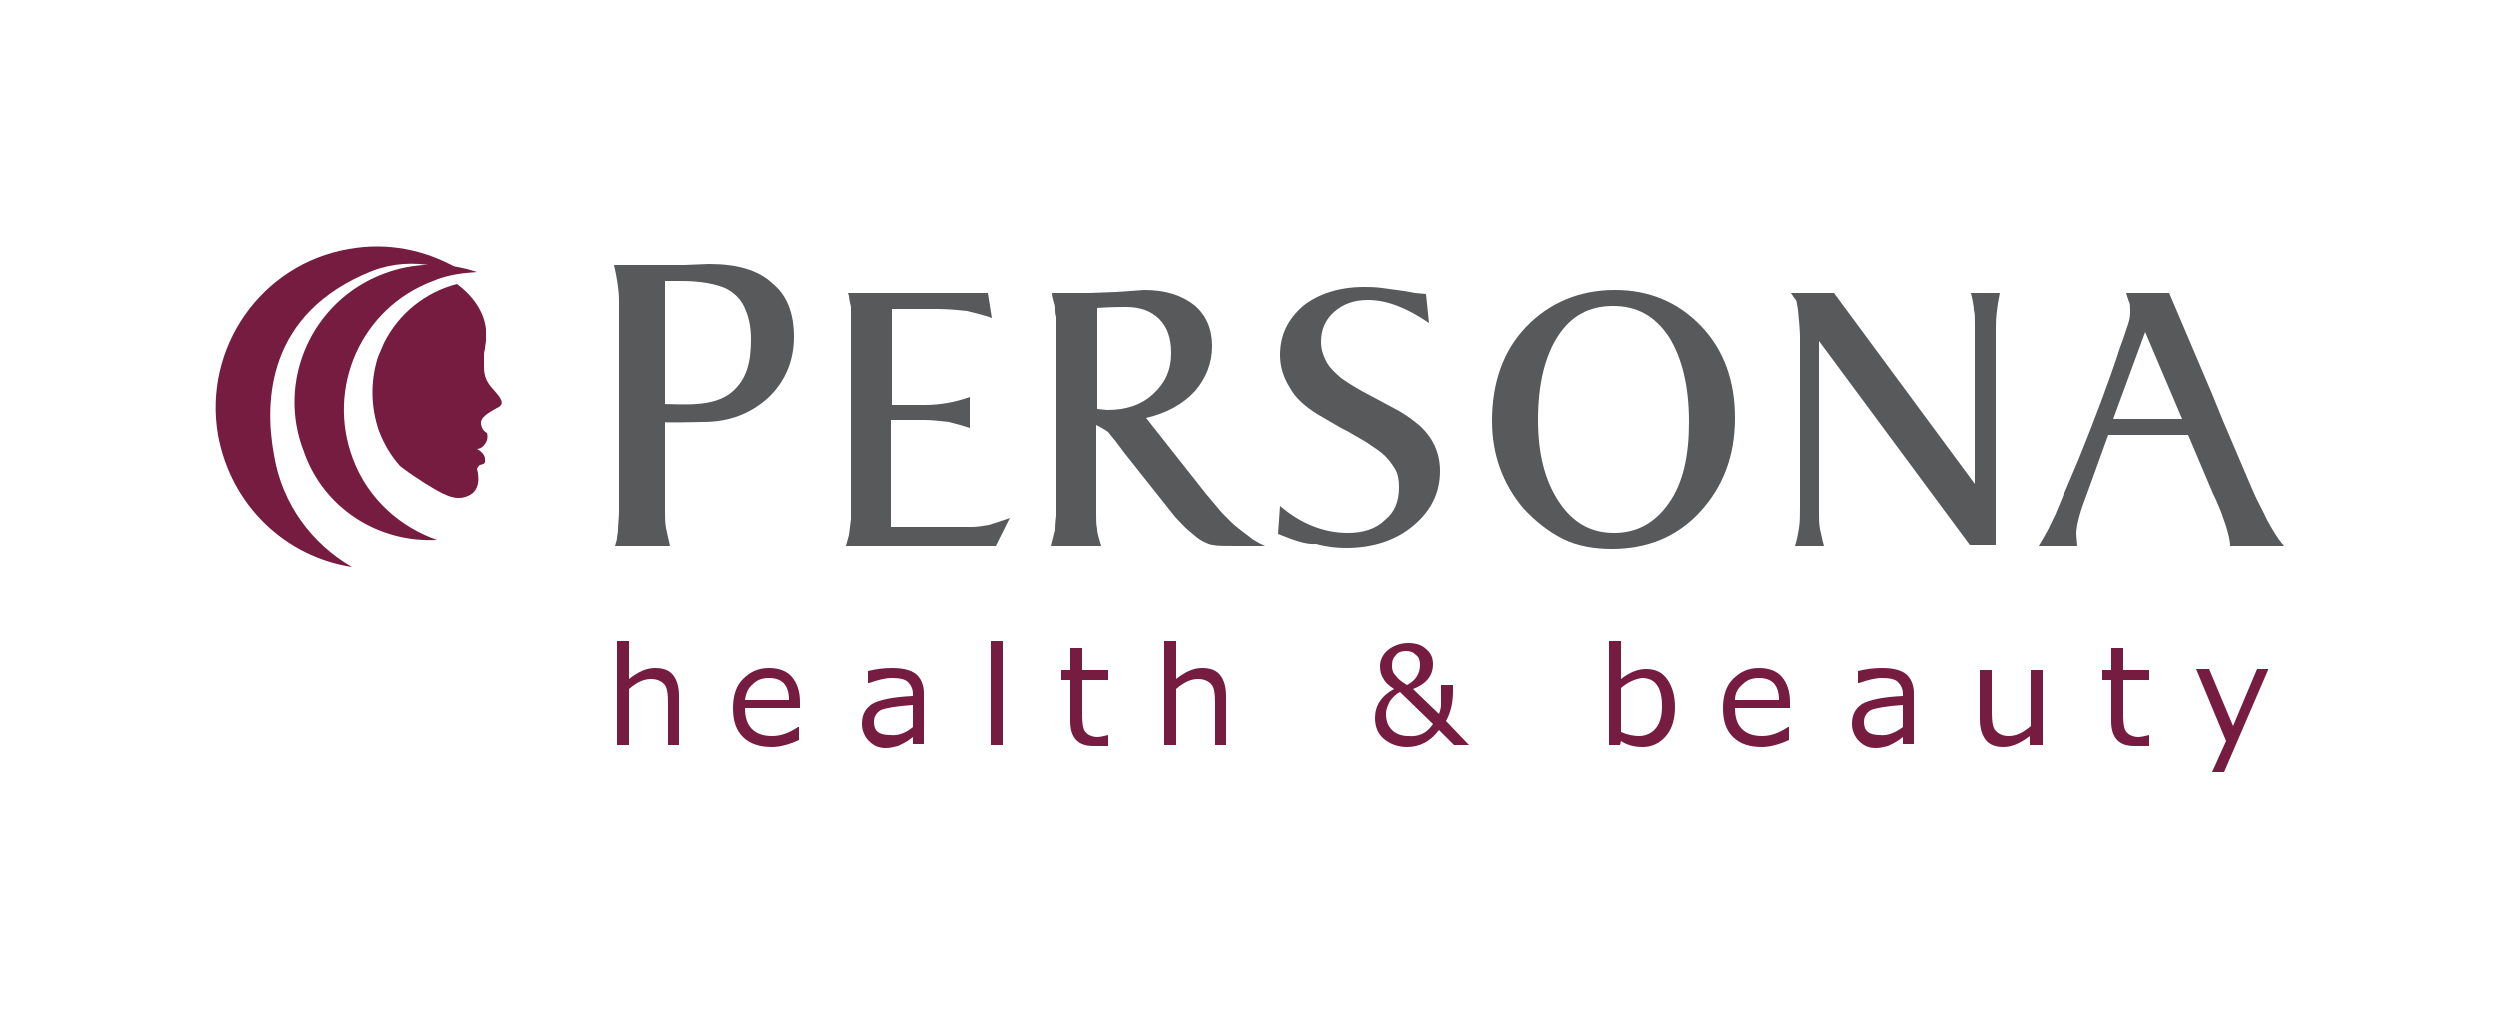 <?xml version="1.0" encoding="utf-8"?>
<!-- Generator: Adobe Illustrator 21.0.0, SVG Export Plug-In . SVG Version: 6.00 Build 0)  -->
<svg version="1.1" id="Layer_1" xmlns="http://www.w3.org/2000/svg" xmlns:xlink="http://www.w3.org/1999/xlink" x="0px" y="0px"
	 viewBox="0 0 250 102" style="enable-background:new 0 0 250 102;" xml:space="preserve">
<style type="text/css">
	.st0{fill:#761C40;}
	.st1{fill:#58595B;}
</style>
<g>
	<path class="st0" d="M49.2,38.8c-0.6-0.7-0.8-1.3-0.8-2.1c0-0.3,0-0.6,0-0.9c0-0.1,0-0.1,0-0.2c0-0.2,0-0.4,0.1-0.7
		c0-0.3,0.1-0.6,0.1-0.9c0-0.4,0-0.7,0-1.1c-0.2-1.8-1.4-3.4-2.9-4.5c0,0,0,0,0,0c-3.1,0.8-5.8,2.9-7.3,5.9
		c-0.2,0.5-0.4,0.9-0.6,1.4c-0.8,2.5-0.7,5.1,0.1,7.4c0.5,1.3,1.2,2.5,2.1,3.5c0.5,0.4,1.2,0.9,2,1.4c0.4,0.3,0.8,0.5,1.1,0.7
		c1.8,1.1,2.8,1.4,3.9,0.8c1.3-0.7,0.7-2.6,0.7-2.6s0.1-0.3,0.3-0.4c0.2-0.1,0.6,0,0.5-0.6c0-0.6-0.8-1-0.8-1s0.5,0,0.8-0.5
		c0.4-0.5,0.2-1.1,0.2-1.1s-0.5-0.2-0.6-0.9c-0.1-0.7,0.9-1.2,1.6-1.6C50.6,40.4,50.1,39.8,49.2,38.8"/>
	<path class="st0" d="M35.2,56.7c-4-2.3-7-6.3-7.8-11.2c-1-5.4-0.7-14.2,9.8-18.4c2.1-0.8,4.2-0.9,6.2-0.5c0.8,0,1.5,0.1,2.3,0.2
		c-3.2-1.8-6.9-2.6-10.8-1.9c-8.8,1.5-14.6,9.9-13.1,18.6C23.1,50.6,28.6,55.7,35.2,56.7"/>
	<path class="st0" d="M43.7,54c-3.7-1.3-6.9-4.1-8.4-8.1c-2.7-7.1,0.8-15.1,8-17.8c1.4-0.6,2.9-0.8,4.4-0.9c-3-1-6.3-1-9.4,0.2
		c-7.1,2.7-10.7,10.7-7.9,17.8C32.4,50.9,37.9,54.3,43.7,54"/>
	<path class="st1" d="M61.5,54.6c0.1-0.4,0.2-0.6,0.2-0.8c0-0.2,0.1-0.5,0.1-0.9c0-0.4,0.1-1.1,0.1-1.9c0-0.8,0-1.4,0-1.6v-0.5V32.4
		v-0.5v-0.7v-1.1c0-1.1-0.2-2.3-0.5-3.6h3.3h3.7l2.5-0.1c2.8,0,4.9,0.6,6.3,1.9c1.5,1.2,2.2,3,2.2,5.4c0,2.4-0.9,4.5-2.6,6.1
		c-1.8,1.6-3.9,2.4-6.5,2.4c-0.7,0-3.6,0.1-4.1,0c-0.5-0.1,0-0.3,0-0.6L66,40.4c2.2,0,5.3,0.4,7.2-1.2c1.5-1.3,1.9-3,1.9-5.3
		c0-1.1-0.2-2.1-0.5-2.8c-0.4-1.1-1.1-1.8-2.1-2.3c-1-0.4-2.4-0.7-4.4-0.7h-1.6v20.6v0.5v0.6V51c0,0.7,0,1.3,0.1,1.8
		c0.1,0.4,0.2,1,0.4,1.8H61.5z"/>
	<path class="st1" d="M84.6,54.6l0.3-1.1l0.2-1.6v-1.6V32.7v-0.5c0-0.8,0-1.3,0-1.5c-0.1-0.5-0.2-0.8-0.2-1.1l-0.1-0.3h14l0.4,2.5
		c-0.8-0.3-1.7-0.5-2.5-0.7c-0.9-0.1-1.9-0.2-3-0.2h-4.5v9.6h3.3c1.6,0,3.1-0.3,4.5-0.8v3.1c-0.6-0.2-1.3-0.4-2.1-0.6
		C94,42.1,93.2,42,92.4,42h-3.3v10.7h5.6h2.5c0.5,0,1.1-0.1,1.7-0.2c0.6-0.2,1.3-0.4,2.1-0.7l-1.4,2.8H84.6z"/>
	<path class="st1" d="M105.2,29.3h3.7l2.7-0.1l2.8-0.2c2.1,0,3.7,0.5,5,1.5c1.2,1,1.8,2.4,1.8,4.1c0,1.7-0.6,3.2-1.7,4.5
		c-1.2,1.3-2.8,2.2-4.9,2.7l6,7.6l1.6,1.9c0.3,0.3,0.6,0.6,0.9,0.9c0.5,0.5,1.1,0.9,1.6,1.3c0.1,0.1,0.3,0.2,0.5,0.4
		c0.2,0.1,0.6,0.4,1.3,0.7h-2.9c-1.2,0-1.9,0-2.3-0.1c-0.3,0-0.7-0.2-1.1-0.4c-0.4-0.2-0.8-0.6-1.3-1c-0.5-0.4-0.9-0.9-1.4-1.4
		l-5-6.3l-0.9-1.2c-0.3-0.4-0.6-0.7-0.8-1c-0.3-0.2-0.6-0.4-1.2-0.7v6.9v0.5v0.8v0.7c0,0.6,0,1,0.1,1.5c0,0.4,0.2,1,0.4,1.7h-5
		l0.4-1.6c0-0.2,0-0.7,0.1-1.4c0-0.7,0-1.2,0-1.6v-0.1v-0.5V34.6v-0.5v-0.9v-0.5v-1c-0.1-0.3-0.1-0.6-0.1-0.7c0-0.2,0-0.5-0.1-0.7
		C105.3,29.9,105.2,29.6,105.2,29.3 M109.7,30.8v10.1l1,0.1c1.9,0,3.4-0.5,4.6-1.6c1.2-1.1,1.8-2.4,1.8-4.1c0-1.5-0.4-2.6-1.2-3.4
		c-0.8-0.8-1.9-1.2-3.3-1.2C111.9,30.7,111,30.7,109.7,30.8"/>
	<path class="st1" d="M127.8,53.4l0.2-2.8c2.1,1.8,4.4,2.7,6.8,2.7c1.5,0,2.8-0.4,3.7-1.3c1-0.8,1.4-1.9,1.4-3.3
		c0-0.7-0.1-1.3-0.4-1.8c-0.3-0.5-0.6-0.9-1-1.3c-0.4-0.4-1-0.8-1.9-1.4l-1.9-1.1l-0.6-0.3l-2.4-1.4c-1.1-0.7-2.1-1.5-2.7-2.6
		c-0.7-1.1-1-2.2-1-3.3c0-2,0.8-3.6,2.3-4.9c1.5-1.2,3.6-1.9,6.1-1.9c0.5,0,1.1,0,1.8,0.1c0.8,0.1,1.5,0.2,2.2,0.3l1.1,0.2l1.1,0.1
		l0.3,2.9c-2.2-1.5-4.2-2.3-6.1-2.3c-1.4,0-2.5,0.4-3.4,1.2c-0.9,0.8-1.3,1.8-1.3,3c0,0.7,0.2,1.3,0.5,1.9c0.3,0.6,0.8,1.1,1.5,1.7
		c0.7,0.5,1.8,1.2,3.2,1.9l2.6,1.4c0.7,0.4,1.4,0.9,2.1,1.5c1.3,1.2,2,2.7,2,4.5c0,2.2-0.9,4-2.7,5.5c-1.8,1.5-4.1,2.2-6.7,2.2
		c-0.9,0-1.9-0.1-3-0.4C130.6,54.5,129.3,54,127.8,53.4"/>
	<path class="st1" d="M149.2,42.1c0-3.8,1.1-7,3.4-9.4c2.3-2.4,5.3-3.7,8.9-3.7c3.4,0,6.3,1.2,8.6,3.6c2.3,2.4,3.4,5.5,3.4,9.2
		c0,3.8-1.2,6.9-3.5,9.4c-2.3,2.5-5.3,3.7-8.8,3.7c-1.8,0-3.5-0.3-4.9-1c-1.4-0.7-2.7-1.7-4-3.1C150.3,48.4,149.2,45.5,149.2,42.1
		 M161.3,30.6c-2.4,0-4.2,1-5.5,3c-1.3,2-2,4.8-2,8.4c0,3.4,0.7,6.1,2.1,8.2c1.4,2.1,3.2,3.1,5.5,3.1c2.3,0,4.1-1,5.5-3
		c1.4-2,2-4.7,2-8.1c0-3.6-0.7-6.4-2-8.5C165.5,31.6,163.7,30.6,161.3,30.6"/>
	<path class="st1" d="M179.1,29.3l4.3,0l14.1,19.1V34.5V34v-0.5v-1c0-0.7,0-1.2-0.1-1.5c0-0.3-0.1-0.9-0.3-1.7h2.9
		c-0.3,1.4-0.4,2.5-0.4,3.3V34v0.5v20H197l-15.1-20.4v15.2v0.5v0.5v1.1c0,0.5,0,1,0.1,1.5c0.1,0.4,0.2,1,0.4,1.7h-2.9
		c0.2-0.6,0.3-1.2,0.4-1.8c0.1-0.6,0.1-1.3,0.1-2.2v-0.7v-0.5V34.2v-0.5c0-0.7-0.1-1.6-0.2-2.7c-0.1-0.5-0.1-0.8-0.2-1
		C179.4,29.8,179.3,29.6,179.1,29.3"/>
	<path class="st1" d="M203.9,54.6c0.2-0.3,0.4-0.7,0.7-1.2c0.3-0.5,0.6-1.2,1-2c0.1-0.3,0.3-0.7,0.5-1.2c0.1-0.3,0.3-0.6,0.3-0.9
		l1.4-3.3c1.7-4.2,3.1-7.9,4.2-11.3c0.4-1,0.6-1.8,0.8-2.3c0.2-0.6,0.2-1,0.2-1.4c0-0.3,0-0.6-0.1-0.8c-0.1-0.2-0.2-0.6-0.3-0.9h4.3
		l4.3,10.1l1.1,2.7l2.9,6.8c0.5,1.2,1.1,2.2,1.5,3.1c0.5,0.9,1,1.8,1.7,2.6H223c0-0.4-0.1-0.7-0.1-0.8c0-0.1-0.1-0.4-0.2-0.8
		c-0.1-0.4-0.3-0.9-0.5-1.5c-0.2-0.6-0.5-1.2-0.7-1.7l-0.1-0.2l-0.1-0.2l-2.5-5.9h-8l-2.1,5.8c-0.7,1.8-1.1,3.2-1.1,4.1l0.1,1.2
		H203.9z M214.5,33.2l-3.2,8.7l6.9,0L214.5,33.2z"/>
	<g>
		<path class="st0" d="M68,74.5h-1.2v-4.2c0-1-0.1-1.6-0.4-1.9c-0.3-0.3-0.7-0.5-1.3-0.5c-0.7,0-1.4,0.3-2.2,1v5.6h-1.2V64.1h1.2
			v3.8c0.9-0.7,1.7-1.1,2.6-1.1c0.8,0,1.4,0.2,1.8,0.7c0.4,0.5,0.6,1.2,0.6,2.1V74.5z"/>
	</g>
	<g>
		<path class="st0" d="M77.2,74.7c-1.2,0-2.2-0.3-2.9-1c-0.7-0.7-1-1.6-1-2.9c0-1.2,0.3-2.2,1-2.9c0.7-0.7,1.5-1.1,2.6-1.1
			c1,0,1.8,0.3,2.3,0.9c0.5,0.6,0.8,1.4,0.8,2.5v0.6h-5.5c0,0.9,0.2,1.6,0.7,2.1c0.5,0.5,1.2,0.7,2,0.7c0.9,0,1.7-0.3,2.6-0.9h0.1
			V74C78.8,74.5,77.9,74.7,77.2,74.7z M74.5,70h4.4c0-1.5-0.7-2.2-2-2.2c-0.7,0-1.2,0.2-1.6,0.6C74.8,68.8,74.6,69.3,74.5,70z"/>
	</g>
	<g>
		<path class="st0" d="M91.3,74.5v-0.8c-0.6,0.5-1.1,0.7-1.5,0.9c-0.4,0.1-0.8,0.2-1.2,0.2c-0.7,0-1.2-0.2-1.7-0.7
			c-0.4-0.4-0.7-1-0.7-1.7c0-0.9,0.3-1.5,1-2c0.7-0.4,2-0.7,4.1-0.8v-0.2c0-0.5-0.2-0.9-0.5-1.2c-0.3-0.3-0.9-0.4-1.6-0.4
			c-0.7,0-1.4,0.2-2.3,0.5h-0.1v-1.2c0.8-0.2,1.6-0.3,2.4-0.3c1.1,0,1.9,0.2,2.4,0.6c0.5,0.4,0.8,1.1,0.8,1.9v5.1H91.3z M91.3,72.7
			v-2.2c-1.6,0.1-2.7,0.3-3.2,0.5c-0.5,0.3-0.7,0.7-0.7,1.2c0,0.9,0.5,1.3,1.6,1.3C89.8,73.6,90.6,73.3,91.3,72.7z"/>
	</g>
	<g>
		<path class="st0" d="M100.3,74.5h-1.2V64.1h1.2V74.5z"/>
	</g>
	<g>
		<path class="st0" d="M109.3,74.6c-1.5,0-2.3-0.8-2.3-2.5V68h-0.9v-1h0.9v-2.2h1.2V67h2.6v1h-2.6v3.5c0,0.8,0.1,1.3,0.2,1.5
			c0.1,0.2,0.3,0.4,0.5,0.5c0.2,0.1,0.5,0.2,0.8,0.2c0.3,0,0.7-0.1,1.1-0.2h0v1.1C110.3,74.6,109.8,74.6,109.3,74.6z"/>
	</g>
	<g>
		<path class="st0" d="M122.7,74.5h-1.2v-4.2c0-1-0.1-1.6-0.4-1.9c-0.3-0.3-0.7-0.5-1.3-0.5c-0.7,0-1.4,0.3-2.2,1v5.6h-1.2V64.1h1.2
			v3.8c0.9-0.7,1.7-1.1,2.6-1.1c0.8,0,1.4,0.2,1.8,0.7c0.4,0.5,0.6,1.2,0.6,2.1V74.5z"/>
	</g>
	<g>
		<path class="st0" d="M146.9,74.5h-1.5l-1.5-1.5c-0.9,1.2-2,1.7-3.2,1.7c-0.9,0-1.7-0.3-2.3-0.8c-0.6-0.5-0.9-1.2-0.9-2.1
			c0-1.2,0.6-2.2,1.9-2.9c-0.6-0.4-0.9-0.7-1.1-1.1c-0.2-0.3-0.3-0.7-0.3-1.2c0-0.6,0.3-1.2,0.8-1.6c0.5-0.4,1.2-0.7,2-0.7
			c0.8,0,1.4,0.2,1.8,0.6c0.5,0.4,0.7,0.9,0.7,1.5c0,1.2-0.7,2-2,2.5l2.6,2.5c0.1-0.3,0.2-0.6,0.2-0.9c0-0.3,0-1,0-2h1.2v0.6
			c0,1.1-0.2,2.1-0.7,3L146.9,74.5z M143.3,72.4l-3.3-3.2c-0.4,0.2-0.7,0.5-1,0.9c-0.2,0.4-0.4,0.8-0.4,1.3c0,0.7,0.2,1.2,0.6,1.6
			c0.4,0.4,1,0.6,1.6,0.6C141.9,73.7,142.7,73.3,143.3,72.4z M142,66.5c0-0.4-0.1-0.8-0.4-1c-0.3-0.3-0.6-0.4-1-0.4
			c-0.4,0-0.8,0.1-1,0.4c-0.3,0.3-0.4,0.6-0.4,1.1c0,0.4,0.1,0.7,0.4,1c0.2,0.3,0.6,0.6,1.1,0.9C141.5,68.1,142,67.4,142,66.5z"/>
	</g>
	<g>
		<path class="st0" d="M162.1,74.1l-0.1,0.4h-1.1V64.1h1.2v3.8c0.9-0.7,1.7-1,2.5-1c0.9,0,1.6,0.3,2.1,1c0.5,0.7,0.8,1.6,0.8,2.8
			c0,1.2-0.3,2.2-0.9,2.9c-0.6,0.7-1.4,1.1-2.3,1.1C163.4,74.7,162.7,74.5,162.1,74.1z M162.1,68.8v4.4c0.7,0.3,1.3,0.4,1.8,0.4
			c0.7,0,1.3-0.3,1.7-0.8c0.4-0.5,0.6-1.2,0.6-2.2c0-1.9-0.7-2.8-2-2.8C163.5,67.9,162.8,68.2,162.1,68.8z"/>
	</g>
	<g>
		<path class="st0" d="M176.2,74.7c-1.2,0-2.2-0.3-2.9-1c-0.7-0.7-1-1.6-1-2.9c0-1.2,0.3-2.2,1-2.9c0.7-0.7,1.5-1.1,2.6-1.1
			c1,0,1.8,0.3,2.3,0.9c0.5,0.6,0.8,1.4,0.8,2.5v0.6h-5.5c0,0.9,0.2,1.6,0.7,2.1c0.5,0.5,1.2,0.7,2,0.7c0.9,0,1.7-0.3,2.6-0.9h0.1
			V74C177.8,74.5,176.9,74.7,176.2,74.7z M173.5,70h4.4c0-1.5-0.7-2.2-2-2.2c-0.7,0-1.2,0.2-1.6,0.6C173.8,68.8,173.5,69.3,173.5,70
			z"/>
	</g>
	<g>
		<path class="st0" d="M190.3,74.5v-0.8c-0.6,0.5-1.1,0.7-1.5,0.9c-0.4,0.1-0.8,0.2-1.2,0.2c-0.7,0-1.2-0.2-1.7-0.7
			c-0.4-0.4-0.7-1-0.7-1.7c0-0.9,0.3-1.5,1-2c0.7-0.4,2-0.7,4.1-0.8v-0.2c0-0.5-0.2-0.9-0.5-1.2c-0.3-0.3-0.9-0.4-1.6-0.4
			c-0.7,0-1.4,0.2-2.3,0.5h-0.1v-1.2c0.8-0.2,1.6-0.3,2.4-0.3c1.1,0,1.9,0.2,2.4,0.6c0.5,0.4,0.8,1.1,0.8,1.9v5.1H190.3z
			 M190.3,72.7v-2.2c-1.6,0.1-2.7,0.3-3.2,0.5c-0.5,0.3-0.7,0.7-0.7,1.2c0,0.9,0.5,1.3,1.6,1.3C188.7,73.6,189.5,73.3,190.3,72.7z"
			/>
	</g>
	<g>
		<path class="st0" d="M204.2,74.5H203v-0.9c-0.9,0.7-1.8,1.1-2.6,1.1c-0.8,0-1.4-0.2-1.8-0.7c-0.4-0.5-0.6-1.2-0.6-2.1V67h1.2v4.2
			c0,1,0.1,1.6,0.4,1.9c0.3,0.3,0.7,0.5,1.3,0.5c0.7,0,1.4-0.3,2.2-1V67h1.2V74.5z"/>
	</g>
	<g>
		<path class="st0" d="M213.4,74.6c-1.5,0-2.3-0.8-2.3-2.5V68h-0.9v-1h0.9v-2.2h1.2V67h2.6v1h-2.6v3.5c0,0.8,0.1,1.3,0.2,1.5
			c0.1,0.2,0.3,0.4,0.5,0.5c0.2,0.1,0.5,0.2,0.8,0.2c0.3,0,0.7-0.1,1.1-0.2h0v1.1C214.3,74.6,213.8,74.6,213.4,74.6z"/>
	</g>
	<g>
		<path class="st0" d="M226.8,67l-4.4,10.2h-1.2l1.4-3.1l-3-7.2h1.3l2.4,5.7l2.4-5.7H226.8z"/>
	</g>
</g>
<g>
</g>
<g>
</g>
<g>
</g>
<g>
</g>
<g>
</g>
<g>
</g>
</svg>
